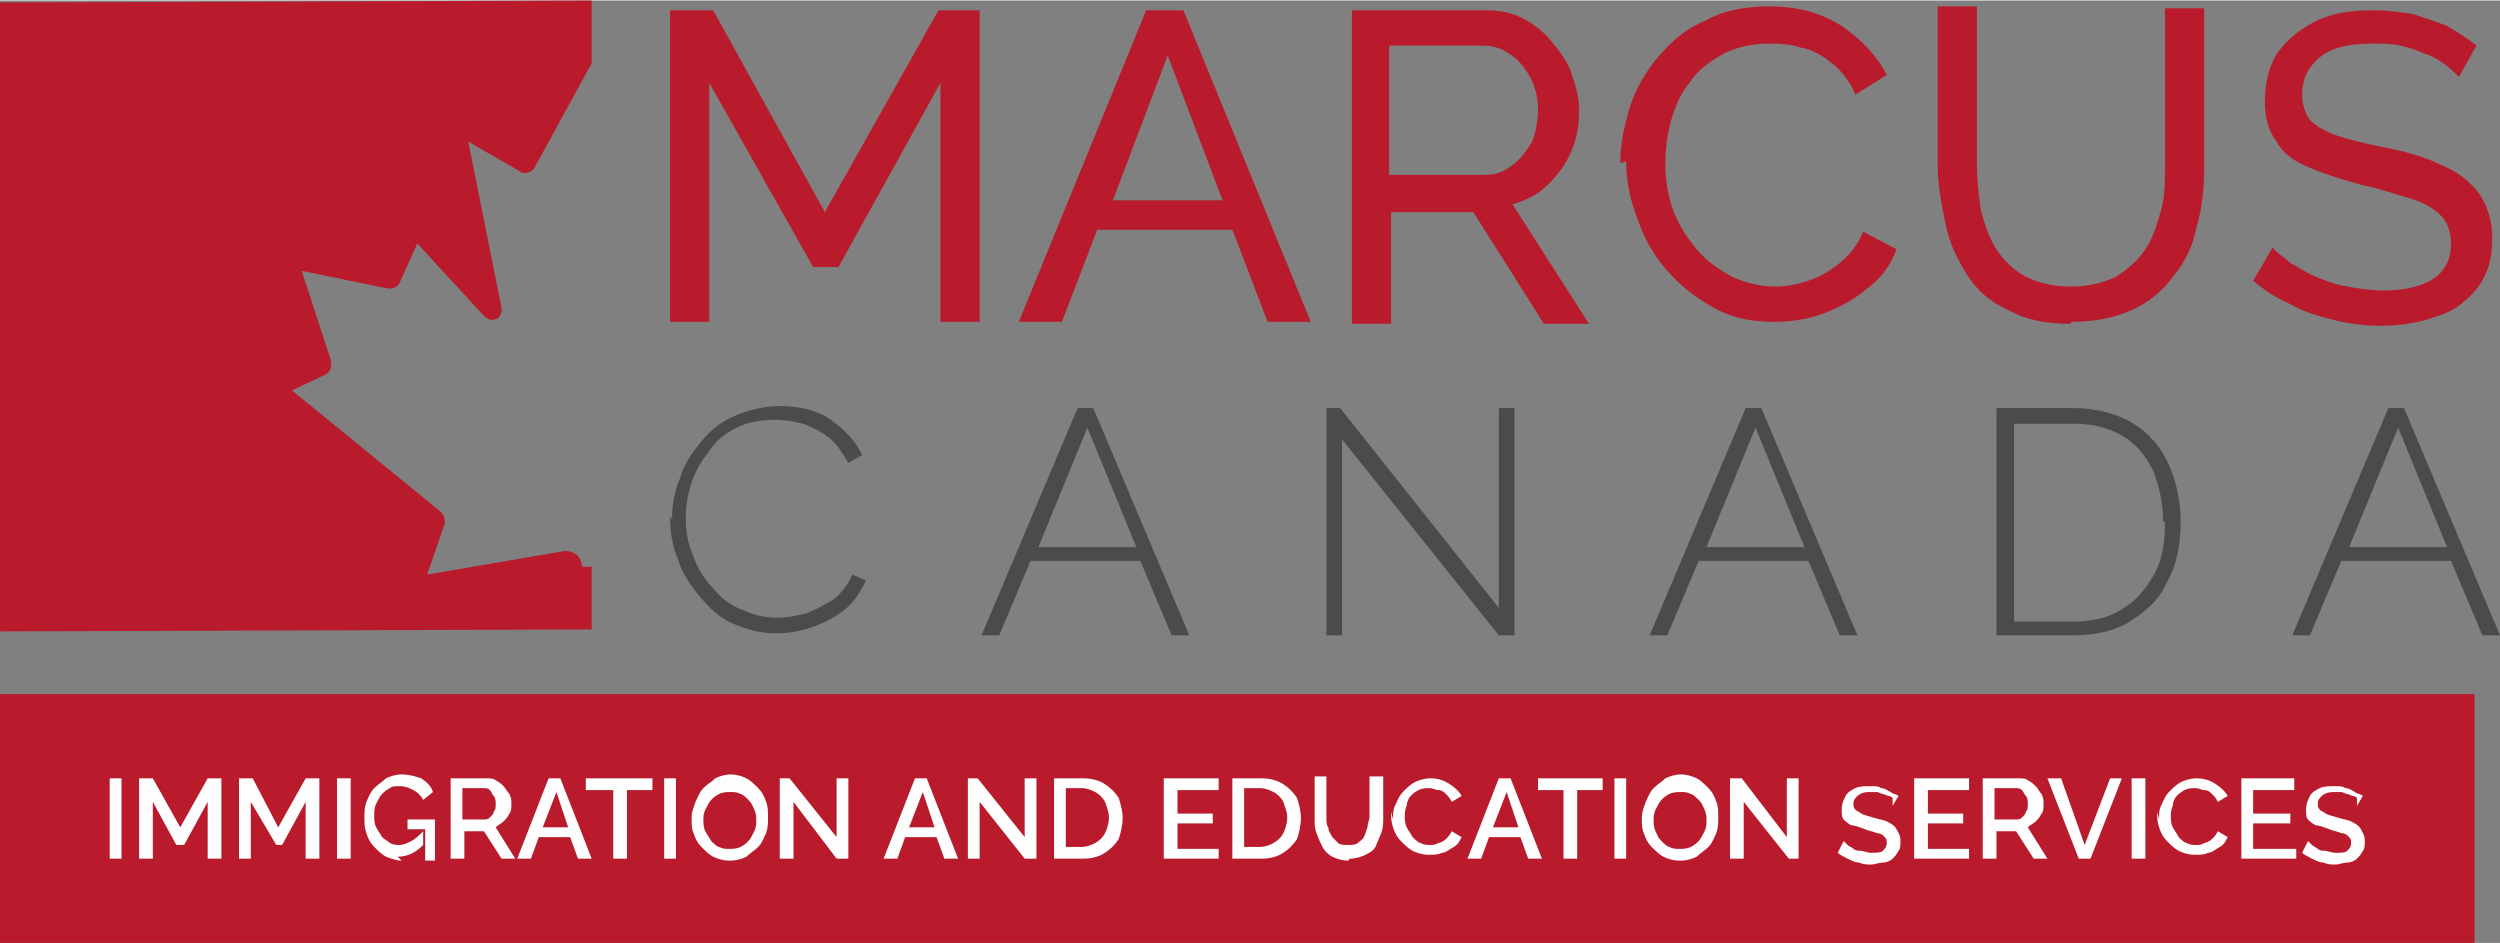 <?xml version="1.0" encoding="UTF-8"?>
<!-- Creator: CorelDRAW 2020 (64-Bit) -->
<svg xmlns="http://www.w3.org/2000/svg" xmlns:xlink="http://www.w3.org/1999/xlink" xmlns:xodm="http://www.corel.com/coreldraw/odm/2003" xml:space="preserve" width="2952px" height="1114px" version="1.0" shape-rendering="geometricPrecision" text-rendering="geometricPrecision" image-rendering="optimizeQuality" fill-rule="evenodd" clip-rule="evenodd" viewBox="0 0 1276 481">
 <rect x="0" y="0" width="1276" height="481" fill="#808080" stroke="none"/>
 <g id="Layer_x0020_1">
  <g id="_2101026215584">
   <rect fill="#B91A2C" y="354" width="1263" height="127"></rect>
   <polygon fill="#FEFEFE" fill-rule="nonzero" points="56,438 56,397 62,397 62,438 "></polygon>
   <polygon id="1" fill="#FEFEFE" fill-rule="nonzero" points="106,438 106,409 94,431 90,431 78,409 78,438 71,438 71,397 78,397 92,422 106,397 113,397 113,438 "></polygon>
   <polygon id="2" fill="#FEFEFE" fill-rule="nonzero" points="156,438 156,409 144,431 141,431 128,409 128,438 122,438 122,397 129,397 142,422 156,397 163,397 163,438 "></polygon>
   <polygon id="3" fill="#FEFEFE" fill-rule="nonzero" points="172,438 172,397 179,397 179,438 "></polygon>
   <path id="4" fill="#FEFEFE" fill-rule="nonzero" d="M205 439c-3,0 -5,-1 -8,-2 -2,-1 -4,-3 -6,-5 -2,-2 -3,-4 -4,-7 -1,-3 -1,-5 -1,-8 0,-3 0,-5 1,-8 1,-2 2,-5 4,-7 2,-2 4,-3 6,-5 2,-1 5,-2 8,-2 4,0 7,1 10,2 3,2 5,4 6,7l-5 4c-1,-2 -3,-4 -5,-5 -2,-1 -4,-2 -7,-2 -2,0 -4,0 -5,1 -2,1 -3,2 -4,3 -1,1 -2,3 -3,5 -1,2 -1,4 -1,6 0,2 0,4 1,6 1,2 2,3 3,5 1,1 3,2 4,3 2,1 3,1 5,1 2,0 4,-1 6,-2 2,-1 4,-3 6,-5l0 7c-4,4 -8,6 -13,6zm12 -16l-9 0 0 -5 14 0 0 21 -5 0 0 -16z"></path>
   <path id="5" fill="#FEFEFE" fill-rule="nonzero" d="M230 438l0 -41 18 0c2,0 4,0 5,1 2,1 3,2 4,3 1,1 2,3 3,4 1,2 1,3 1,5 0,2 0,4 -1,5 -1,2 -2,3 -3,4 -1,1 -3,2 -4,3l10 16 -7 0 -9 -14 -10 0 0 14 -6 0zm6 -20l11 0c1,0 2,0 3,-1 1,-1 2,-2 2,-3 1,-1 1,-2 1,-4 0,-1 0,-3 -1,-4 -1,-1 -1,-2 -2,-3 -1,-1 -2,-1 -3,-1l-11 0 0 15z"></path>
   <path id="6" fill="#FEFEFE" fill-rule="nonzero" d="M280 397l6 0 16 41 -7 0 -4 -11 -16 0 -4 11 -7 0 16 -41zm10 25l-6 -18 -7 18 13 0z"></path>
   <polygon id="7" fill="#FEFEFE" fill-rule="nonzero" points="333,403 320,403 320,438 313,438 313,403 299,403 299,397 333,397 "></polygon>
   <polygon id="8" fill="#FEFEFE" fill-rule="nonzero" points="339,438 339,397 345,397 345,438 "></polygon>
   <path id="9" fill="#FEFEFE" fill-rule="nonzero" d="M372 439c-3,0 -6,-1 -8,-2 -2,-1 -4,-3 -6,-5 -2,-2 -3,-4 -4,-7 -1,-2 -1,-5 -1,-8 0,-3 1,-5 2,-8 1,-2 2,-5 4,-7 2,-2 4,-3 6,-5 2,-1 5,-2 8,-2 3,0 6,1 8,2 2,1 4,3 6,5 2,2 3,4 4,7 1,2 1,5 1,8 0,3 0,5 -1,8 -1,2 -2,5 -4,7 -2,2 -4,3 -6,5 -2,1 -5,2 -8,2zm-13 -21c0,2 0,4 1,6 1,2 2,3 3,5 1,1 3,3 4,3 2,1 3,1 5,1 2,0 4,0 6,-1 2,-1 3,-2 4,-3 1,-1 2,-3 3,-5 1,-2 1,-4 1,-5 0,-2 0,-4 -1,-6 -1,-2 -1,-3 -3,-5 -1,-1 -3,-3 -4,-3 -2,-1 -3,-1 -5,-1 -2,0 -4,0 -6,1 -2,1 -3,2 -4,3 -1,1 -2,3 -3,5 -1,2 -1,4 -1,5z"></path>
   <polygon id="10" fill="#FEFEFE" fill-rule="nonzero" points="405,409 405,438 398,438 398,397 403,397 427,427 427,397 433,397 433,438 427,438 "></polygon>
   <path id="11" fill="#FEFEFE" fill-rule="nonzero" d="M467 397l6 0 16 41 -7 0 -4 -11 -16 0 -4 11 -7 0 16 -41zm10 25l-6 -18 -7 18 13 0z"></path>
   <polygon id="12" fill="#FEFEFE" fill-rule="nonzero" points="500,409 500,438 494,438 494,397 499,397 523,427 523,397 529,397 529,438 523,438 "></polygon>
   <path id="13" fill="#FEFEFE" fill-rule="nonzero" d="M538 438l0 -41 15 0c4,0 8,1 11,3 3,2 5,4 7,7 1,3 2,7 2,10 0,4 -1,8 -2,11 -2,3 -4,5 -7,7 -3,2 -7,3 -11,3l-15 0zm28 -21c0,-3 -1,-5 -2,-8 -1,-2 -3,-4 -5,-5 -2,-1 -4,-2 -7,-2l-8 0 0 30 8 0c3,0 5,-1 7,-2 2,-1 4,-3 5,-5 1,-2 2,-5 2,-8z"></path>
   <polygon id="14" fill="#FEFEFE" fill-rule="nonzero" points="622,433 622,438 594,438 594,397 622,397 622,403 601,403 601,415 619,415 619,420 601,420 601,433 "></polygon>
   <path id="15" fill="#FEFEFE" fill-rule="nonzero" d="M629 438l0 -41 15 0c4,0 8,1 11,3 3,2 5,4 7,7 1,3 2,7 2,10 0,4 -1,8 -2,11 -2,3 -4,5 -7,7 -3,2 -7,3 -11,3l-15 0zm28 -21c0,-3 -1,-5 -2,-8 -1,-2 -3,-4 -5,-5 -2,-1 -4,-2 -7,-2l-8 0 0 30 8 0c3,0 5,-1 7,-2 2,-1 4,-3 5,-5 1,-2 2,-5 2,-8z"></path>
   <path id="16" fill="#FEFEFE" fill-rule="nonzero" d="M688 439c-3,0 -6,-1 -8,-2 -2,-1 -4,-3 -5,-5 -1,-2 -2,-4 -3,-7 -1,-2 -1,-5 -1,-8l0 -21 6 0 0 21c0,2 0,4 1,5 0,2 1,3 2,5 1,1 2,2 3,3 1,1 3,1 5,1 2,0 4,0 5,-1 1,-1 3,-2 3,-3 1,-1 1,-3 2,-5 0,-2 1,-4 1,-5l0 -21 7 0 0 21c0,3 0,5 -1,8 -1,2 -2,5 -3,7 -1,2 -3,3 -5,4 -2,1 -5,2 -8,2z"></path>
   <path id="17" fill="#FEFEFE" fill-rule="nonzero" d="M711 418c0,-3 0,-5 1,-7 1,-2 2,-5 4,-7 2,-2 4,-4 6,-5 2,-1 5,-2 8,-2 4,0 7,1 10,3 3,2 5,4 6,6l-5 3c-1,-2 -2,-3 -3,-4 -1,-1 -2,-2 -4,-2 -1,0 -3,-1 -4,-1 -2,0 -4,0 -6,1 -2,1 -3,2 -4,3 -1,1 -2,3 -2,5 -1,2 -1,4 -1,5 0,2 0,4 1,6 1,2 2,3 3,5 1,1 3,3 4,3 2,1 3,1 5,1 1,0 3,0 4,-1 1,0 3,-1 4,-2 1,-1 2,-2 3,-4l5 3c-1,2 -2,4 -4,5 -2,1 -4,3 -6,3 -2,1 -4,1 -7,1 -3,0 -6,-1 -8,-2 -2,-1 -4,-3 -6,-5 -2,-2 -3,-4 -4,-7 -1,-3 -1,-5 -1,-8z"></path>
   <path id="18" fill="#FEFEFE" fill-rule="nonzero" d="M765 397l6 0 16 41 -7 0 -4 -11 -16 0 -4 11 -7 0 16 -41zm10 25l-6 -18 -7 18 13 0z"></path>
   <polygon id="19" fill="#FEFEFE" fill-rule="nonzero" points="818,403 805,403 805,438 798,438 798,403 785,403 785,397 818,397 "></polygon>
   <polygon id="20" fill="#FEFEFE" fill-rule="nonzero" points="824,438 824,397 830,397 830,438 "></polygon>
   <path id="21" fill="#FEFEFE" fill-rule="nonzero" d="M857 439c-3,0 -6,-1 -8,-2 -2,-1 -4,-3 -6,-5 -2,-2 -3,-4 -4,-7 -1,-2 -1,-5 -1,-8 0,-3 1,-5 2,-8 1,-2 2,-5 4,-7 2,-2 4,-3 6,-5 2,-1 5,-2 8,-2 3,0 6,1 8,2 2,1 4,3 6,5 2,2 3,4 4,7 1,2 1,5 1,8 0,3 0,5 -1,8 -1,2 -2,5 -4,7 -2,2 -4,3 -6,5 -2,1 -5,2 -8,2zm-13 -21c0,2 0,4 1,6 1,2 1,3 3,5 1,1 3,3 4,3 2,1 3,1 5,1 2,0 4,0 6,-1 2,-1 3,-2 4,-3 1,-1 2,-3 3,-5 1,-2 1,-4 1,-5 0,-2 0,-4 -1,-6 -1,-2 -1,-3 -3,-5 -1,-1 -3,-3 -4,-3 -2,-1 -3,-1 -5,-1 -2,0 -4,0 -6,1 -2,1 -3,2 -4,3 -1,1 -2,3 -3,5 -1,2 -1,4 -1,5z"></path>
   <polygon id="22" fill="#FEFEFE" fill-rule="nonzero" points="890,409 890,438 883,438 883,397 889,397 912,427 912,397 918,397 918,438 913,438 "></polygon>
   <path id="23" fill="#FEFEFE" fill-rule="nonzero" d="M966 407c0,0 -1,-1 -2,-1 -1,0 -2,-1 -3,-1 -1,0 -2,-1 -3,-1 -1,0 -2,0 -4,0 -3,0 -5,1 -6,2 -1,1 -2,2 -2,4 0,1 0,2 1,3 1,1 2,1 3,2 2,1 3,1 6,2 3,1 5,1 7,2 2,1 4,2 5,4 1,2 2,3 2,6 0,2 0,4 -1,5 -1,2 -2,3 -3,4 -1,1 -3,2 -5,2 -2,0 -4,1 -6,1 -2,0 -4,0 -6,-1 -2,0 -4,-1 -6,-2 -2,-1 -4,-2 -5,-3l3 -6c1,1 1,1 2,2 1,1 2,1 3,2 1,1 3,1 4,1 1,0 3,1 5,1 3,0 5,0 6,-1 1,-1 2,-2 2,-4 0,-1 0,-2 -1,-3 -1,-1 -2,-2 -4,-2 -2,-1 -4,-1 -6,-2 -3,-1 -5,-2 -7,-2 -2,-1 -3,-2 -4,-3 -1,-1 -1,-3 -1,-5 0,-3 1,-5 2,-7 1,-2 3,-3 5,-4 2,-1 5,-1 8,-1 2,0 4,0 5,1 2,0 3,1 5,2 1,1 3,1 4,2l-3 5z"></path>
   <polygon id="24" fill="#FEFEFE" fill-rule="nonzero" points="1005,433 1005,438 977,438 977,397 1005,397 1005,403 984,403 984,415 1002,415 1002,420 984,420 984,433 "></polygon>
   <path id="25" fill="#FEFEFE" fill-rule="nonzero" d="M1012 438l0 -41 18 0c2,0 4,0 5,1 2,1 3,2 4,3 1,1 2,3 3,4 1,2 1,3 1,5 0,2 0,4 -1,5 -1,2 -2,3 -3,4 -1,1 -3,2 -4,3l10 16 -7 0 -9 -14 -10 0 0 14 -6 0zm6 -20l11 0c1,0 2,0 3,-1 1,-1 2,-2 2,-3 1,-1 1,-2 1,-4 0,-1 0,-3 -1,-4 -1,-1 -1,-2 -2,-3 -1,-1 -2,-1 -3,-1l-11 0 0 15z"></path>
   <polygon id="26" fill="#FEFEFE" fill-rule="nonzero" points="1052,397 1064,431 1077,397 1083,397 1067,438 1061,438 1045,397 "></polygon>
   <polygon id="27" fill="#FEFEFE" fill-rule="nonzero" points="1088,438 1088,397 1095,397 1095,438 "></polygon>
   <path id="28" fill="#FEFEFE" fill-rule="nonzero" d="M1102 418c0,-3 0,-5 1,-7 1,-2 2,-5 4,-7 2,-2 4,-4 6,-5 2,-1 5,-2 8,-2 4,0 7,1 10,3 3,2 5,4 6,6l-5 3c-1,-2 -2,-3 -3,-4 -1,-1 -2,-2 -4,-2 -1,0 -3,-1 -4,-1 -2,0 -4,0 -6,1 -2,1 -3,2 -4,3 -1,1 -2,3 -2,5 -1,2 -1,4 -1,5 0,2 0,4 1,6 1,2 2,3 3,5 1,1 3,3 4,3 2,1 3,1 5,1 1,0 3,0 4,-1 1,0 3,-1 4,-2 1,-1 2,-2 3,-4l5 3c-1,2 -2,4 -4,5 -2,1 -4,3 -6,3 -2,1 -4,1 -7,1 -3,0 -6,-1 -8,-2 -2,-1 -4,-3 -6,-5 -2,-2 -3,-4 -4,-7 -1,-3 -1,-5 -1,-8z"></path>
   <polygon id="29" fill="#FEFEFE" fill-rule="nonzero" points="1172,433 1172,438 1144,438 1144,397 1171,397 1171,403 1150,403 1150,415 1169,415 1169,420 1150,420 1150,433 "></polygon>
   <path id="30" fill="#FEFEFE" fill-rule="nonzero" d="M1203 407c0,0 -1,-1 -2,-1 -1,0 -2,-1 -3,-1 -1,0 -2,-1 -3,-1 -1,0 -2,0 -4,0 -3,0 -5,1 -6,2 -1,1 -2,2 -2,4 0,1 0,2 1,3 1,1 2,1 3,2 2,1 3,1 6,2 3,1 5,1 7,2 2,1 4,2 5,4 1,2 2,3 2,6 0,2 0,4 -1,5 -1,2 -2,3 -3,4 -1,1 -3,2 -5,2 -2,0 -4,1 -6,1 -2,0 -4,0 -6,-1 -2,0 -4,-1 -6,-2 -2,-1 -4,-2 -5,-3l3 -6c1,1 1,1 2,2 1,1 2,1 3,2 1,1 3,1 4,1 1,0 3,1 5,1 3,0 5,0 6,-1 1,-1 2,-2 2,-4 0,-1 0,-2 -1,-3 -1,-1 -2,-2 -4,-2 -2,-1 -4,-1 -6,-2 -3,-1 -5,-2 -7,-2 -2,-1 -3,-2 -4,-3 -1,-1 -1,-3 -1,-5 0,-3 1,-5 2,-7 1,-2 3,-3 5,-4 2,-1 5,-1 8,-1 2,0 4,0 5,1 2,0 3,1 5,2 1,1 3,1 4,2l-3 5z"></path>
  </g>
  <g id="_2101026214864">
   <path fill="#B91A2C" fill-rule="nonzero" d="M0 1l302 -1 0 321 -302 1 0 -321zm302 288c0,0 0,-1 0,-1 0,-80 0,-153 0,-256l-29 53c-1,2 -3,3 -5,3 -1,0 -2,0 -3,-1l-26 -15 17 85c0,0 0,1 0,1 0,3 -2,5 -5,5 -1,0 -3,-1 -4,-2l-34 -37 -9 20c-1,2 -3,3 -5,3 0,0 -1,0 -1,0l-44 -9 15 46c0,1 0,1 0,2 0,2 -1,4 -3,5l-17 8 76 62c1,1 2,3 2,4 0,1 0,1 0,2l-9 26 70 -12c0,0 1,0 1,0 4,0 8,3 8,8 0,0 0,0 0,0l6 0z"></path>
   <polygon fill="#B91A2C" fill-rule="nonzero" points="480,164 480,42 428,136 415,136 362,42 362,164 342,164 342,5 364,5 421,108 479,5 500,5 500,164 "></polygon>
   <path id="1" fill="#B91A2C" fill-rule="nonzero" d="M587 5l17 0 65 159 -22 0 -18 -47 -69 0 -18 47 -22 0 65 -159zm37 97l-28 -74 -28 74 56 0z"></path>
   <path id="2" fill="#B91A2C" fill-rule="nonzero" d="M690 164l0 -159 68 0c7,0 13,1 19,4 6,3 11,7 15,12 4,5 8,10 10,16 2,6 4,12 4,19 0,7 -1,14 -4,21 -3,7 -7,12 -12,17 -5,5 -11,8 -18,10l39 61 -23 0 -36 -57 -42 0 0 57 -20 0zm20 -75l48 0c6,0 10,-2 14,-5 4,-3 7,-7 10,-12 2,-5 3,-11 3,-16 0,-6 -1,-11 -4,-17 -3,-5 -6,-9 -11,-12 -4,-3 -9,-4 -14,-4l-47 0 0 66z"></path>
   <path id="3" fill="#B91A2C" fill-rule="nonzero" d="M827 83c0,-10 2,-19 5,-29 3,-9 8,-18 15,-26 7,-8 14,-14 24,-18 9,-5 20,-7 32,-7 14,0 26,3 37,10 10,7 18,15 23,25l-16 10c-3,-7 -7,-12 -12,-16 -5,-4 -10,-7 -16,-8 -6,-2 -11,-2 -16,-2 -9,0 -17,2 -23,5 -7,4 -13,8 -17,14 -5,6 -8,13 -10,20 -2,7 -3,15 -3,22 0,8 1,16 4,24 3,8 7,14 12,20 5,6 11,10 18,14 7,3 14,5 22,5 6,0 11,-1 17,-3 6,-2 11,-5 16,-9 5,-4 9,-9 12,-16l17 9c-3,8 -8,15 -15,20 -7,6 -15,10 -23,13 -8,3 -17,4 -25,4 -11,0 -21,-2 -30,-7 -9,-5 -17,-11 -24,-19 -7,-8 -12,-17 -15,-26 -4,-10 -6,-20 -6,-30z"></path>
   <path id="4" fill="#B91A2C" fill-rule="nonzero" d="M1057 165c-13,0 -23,-2 -32,-7 -9,-4 -16,-10 -21,-18 -5,-8 -9,-16 -11,-26 -2,-10 -4,-19 -4,-30l0 -81 20 0 0 81c0,8 1,15 2,23 2,7 4,14 8,20 4,6 8,10 15,14 6,3 14,5 23,5 9,0 17,-2 23,-5 6,-4 11,-8 15,-14 4,-6 6,-13 8,-20 2,-7 2,-15 2,-22l0 -81 20 0 0 81c0,11 -1,21 -4,31 -2,10 -6,18 -12,25 -5,7 -12,13 -21,17 -9,4 -19,6 -31,6z"></path>
   <path id="5" fill="#B91A2C" fill-rule="nonzero" d="M1254 38c-2,-2 -4,-4 -7,-6 -3,-2 -6,-4 -10,-5 -4,-2 -8,-3 -12,-4 -4,-1 -9,-1 -14,-1 -12,0 -21,2 -27,7 -6,5 -9,11 -9,19 0,6 2,10 4,13 3,3 8,6 14,8 6,2 14,4 24,6 11,2 21,5 29,9 8,3 14,8 19,14 4,6 7,13 7,23 0,8 -1,14 -4,20 -3,6 -7,10 -12,14 -5,4 -11,6 -18,8 -7,2 -15,3 -23,3 -8,0 -16,-1 -24,-3 -8,-2 -15,-4 -22,-8 -7,-3 -13,-7 -19,-12l10 -17c2,3 6,5 9,8 4,2 8,5 13,7 5,2 10,4 16,5 6,1 12,2 18,2 11,0 20,-2 26,-6 6,-4 9,-10 9,-18 0,-6 -2,-11 -5,-14 -4,-4 -9,-7 -16,-9 -7,-2 -15,-5 -25,-7 -11,-3 -20,-6 -27,-9 -7,-3 -13,-7 -16,-13 -4,-5 -6,-12 -6,-20 0,-10 2,-19 7,-26 5,-7 12,-12 20,-16 9,-4 18,-5 29,-5 7,0 14,1 20,2 6,2 12,4 17,6 5,3 10,6 15,10l-9 16z"></path>
   <path fill="#4B4B4D" fill-rule="nonzero" d="M343 265c0,-7 1,-14 4,-21 2,-7 6,-13 11,-19 5,-6 10,-10 17,-13 7,-3 15,-5 23,-5 10,0 19,2 26,7 7,5 13,11 16,18l-7 4c-3,-5 -6,-10 -10,-13 -4,-3 -8,-5 -13,-7 -5,-1 -9,-2 -14,-2 -7,0 -14,1 -20,4 -6,3 -11,7 -14,12 -4,5 -7,10 -9,16 -2,6 -3,12 -3,18 0,7 1,13 4,20 2,6 6,12 10,16 4,5 9,9 15,11 6,3 12,4 18,4 5,0 9,-1 14,-2 5,-2 9,-4 14,-7 4,-3 8,-8 10,-13l7 3c-3,6 -6,11 -11,15 -5,4 -11,7 -17,9 -6,2 -12,3 -18,3 -8,0 -15,-2 -22,-5 -7,-3 -12,-8 -17,-14 -5,-6 -9,-12 -11,-19 -3,-7 -4,-14 -4,-22z"></path>
   <path id="1" fill="#4B4B4D" fill-rule="nonzero" d="M551 208l7 0 49 116 -9 0 -16 -38 -56 0 -16 38 -9 0 49 -116zm29 71l-25 -61 -25 61 50 0z"></path>
   <polygon id="2" fill="#4B4B4D" fill-rule="nonzero" points="685,224 685,324 677,324 677,208 684,208 765,310 765,208 773,208 773,324 765,324 "></polygon>
   <path id="3" fill="#4B4B4D" fill-rule="nonzero" d="M892 208l7 0 49 116 -9 0 -16 -38 -56 0 -16 38 -9 0 49 -116zm29 71l-25 -61 -25 61 50 0z"></path>
   <path id="4" fill="#4B4B4D" fill-rule="nonzero" d="M1019 324l0 -116 39 0c12,0 23,3 31,8 8,5 14,12 18,21 4,9 6,19 6,29 0,12 -2,22 -7,31 -4,9 -11,15 -19,20 -8,5 -18,7 -29,7l-39 0zm85 -58c0,-10 -2,-18 -5,-26 -4,-8 -9,-14 -16,-18 -7,-4 -15,-6 -25,-6l-30 0 0 101 30 0c10,0 19,-2 26,-7 7,-4 12,-11 16,-18 4,-8 5,-16 5,-26z"></path>
   <path id="5" fill="#4B4B4D" fill-rule="nonzero" d="M1220 208l7 0 49 116 -9 0 -16 -38 -56 0 -16 38 -9 0 49 -116zm29 71l-25 -61 -25 61 50 0z"></path>
  </g>
 </g>
</svg>
